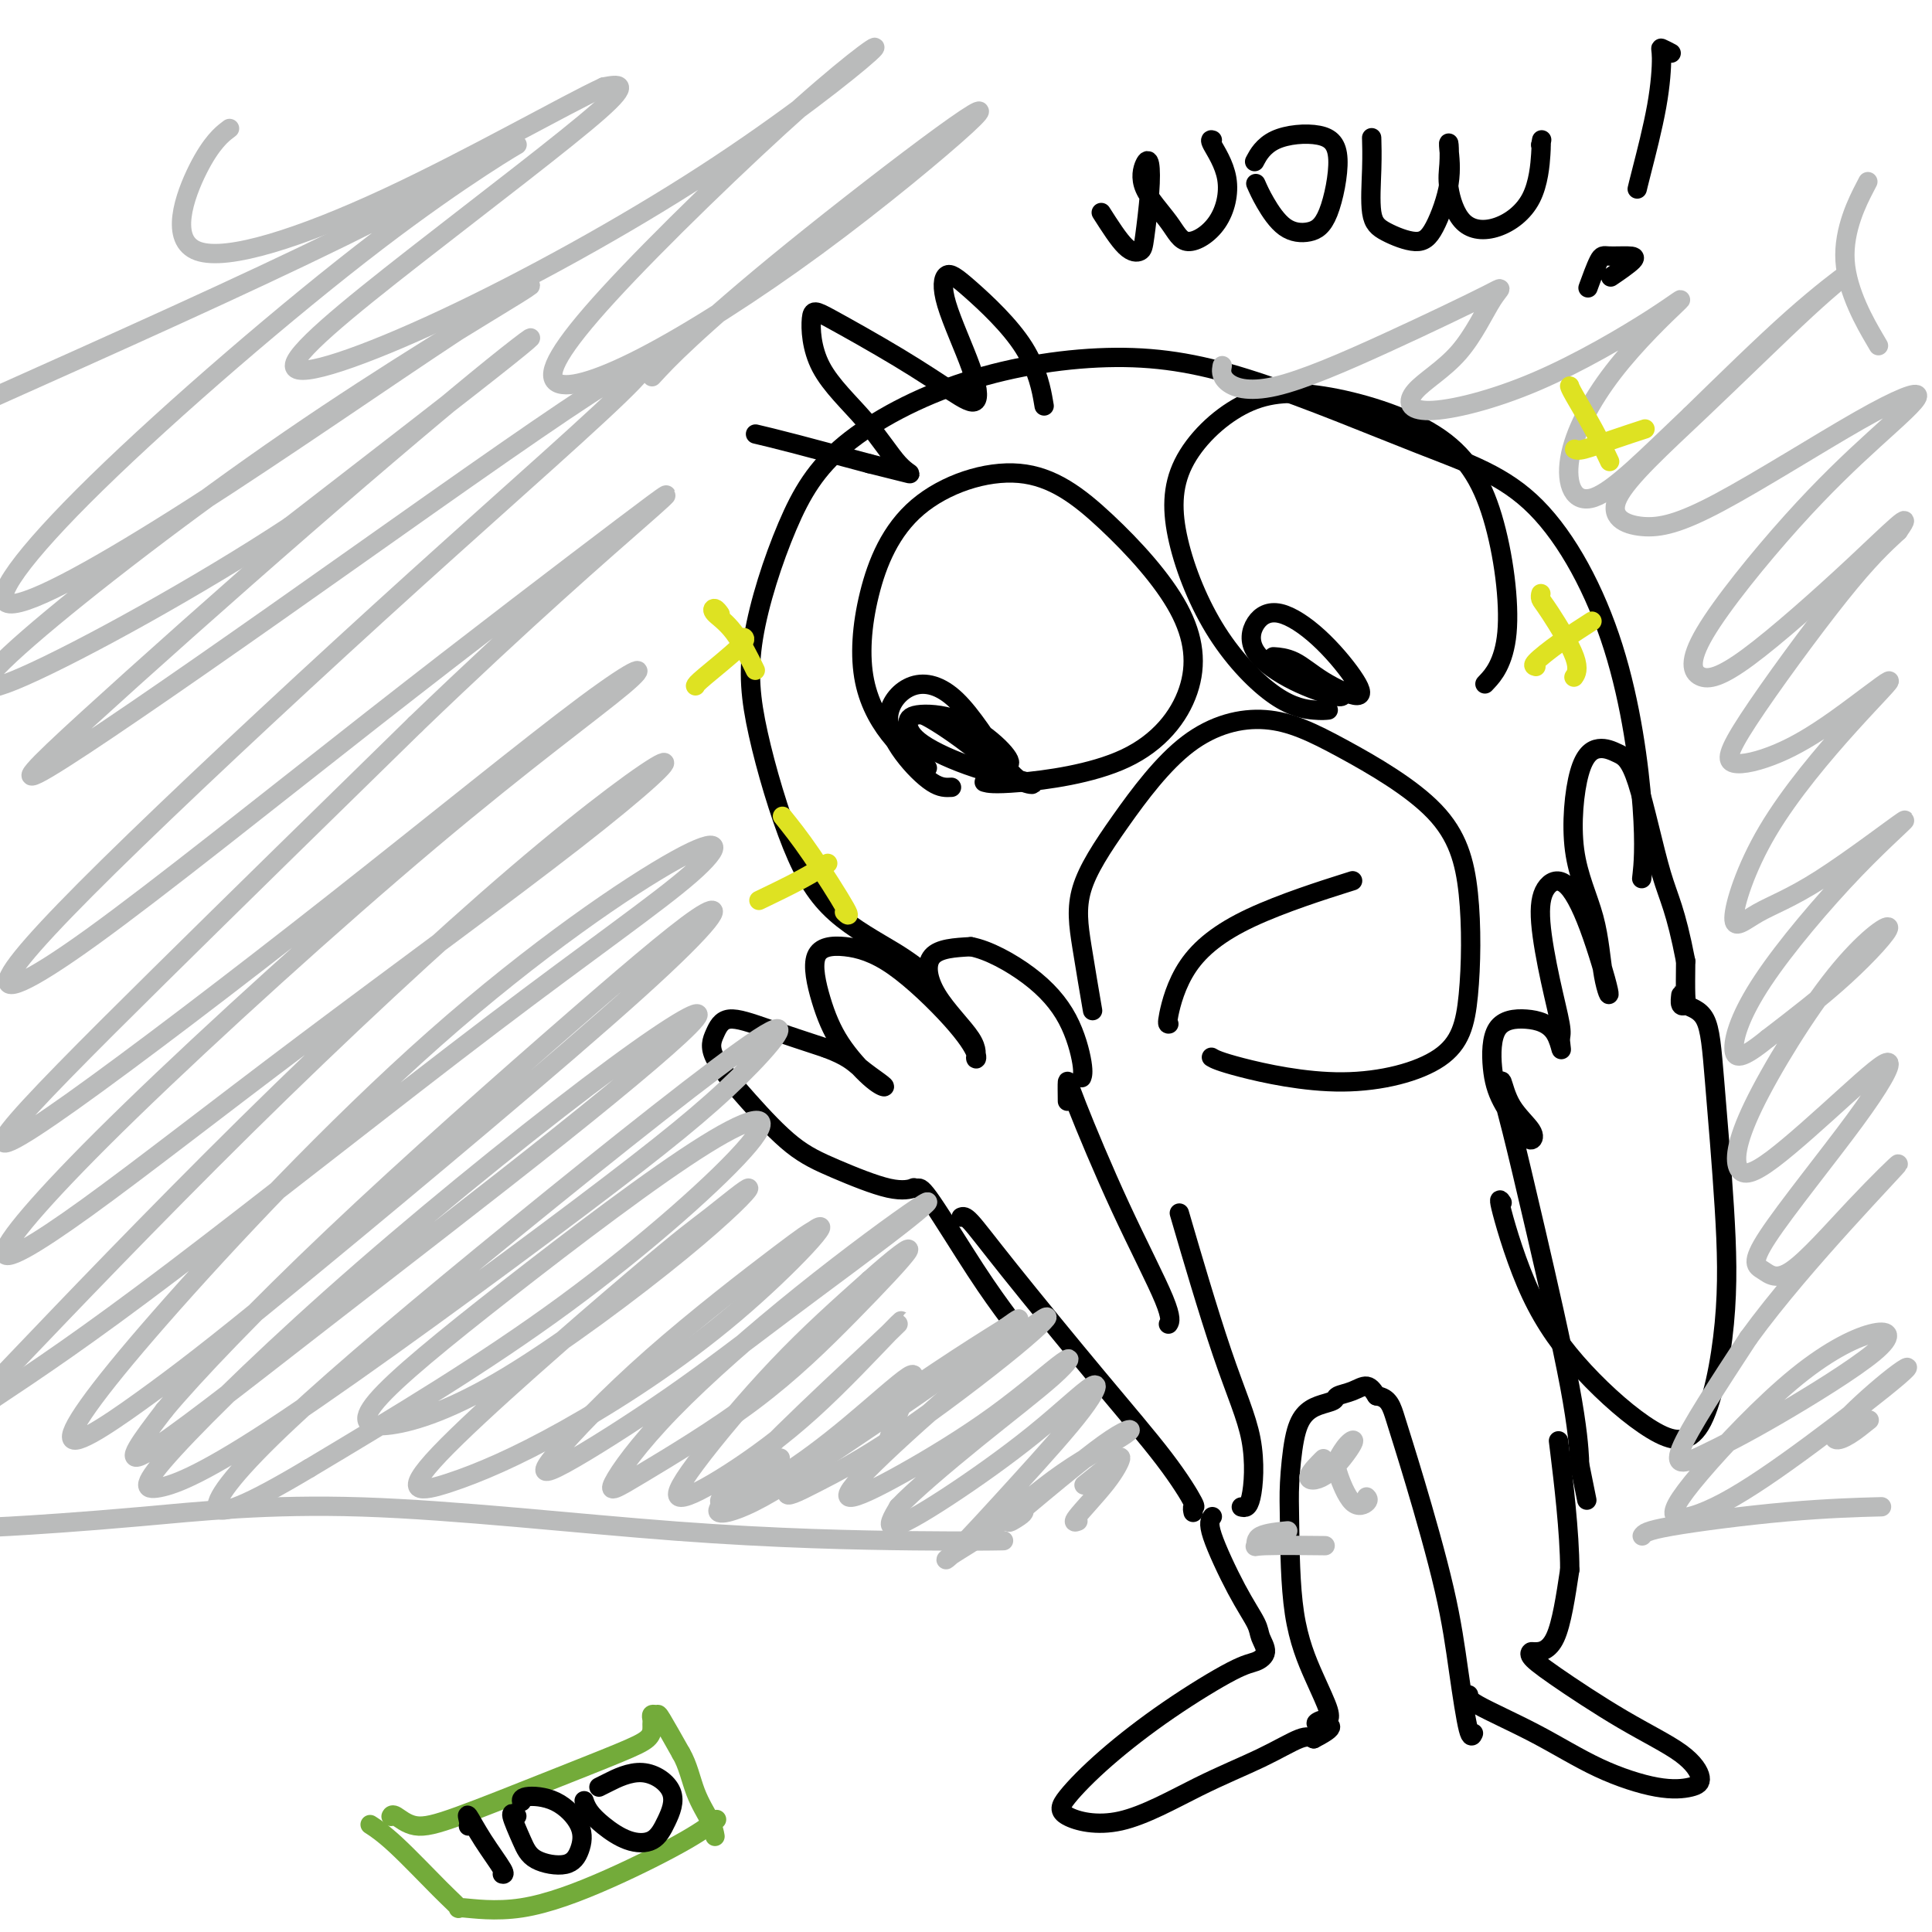 <svg viewBox='0 0 400 400' version='1.1' xmlns='http://www.w3.org/2000/svg' xmlns:xlink='http://www.w3.org/1999/xlink'><g fill='none' stroke='#000000' stroke-width='4' stroke-linecap='round' stroke-linejoin='round'><path d='M226,208c0.184,1.077 0.369,2.155 0,0c-0.369,-2.155 -1.291,-7.541 -2,-12c-0.709,-4.459 -1.206,-7.991 0,-12c1.206,-4.009 4.114,-8.495 8,-14c3.886,-5.505 8.751,-12.029 14,-16c5.249,-3.971 10.883,-5.390 16,-5c5.117,0.390 9.717,2.588 16,6c6.283,3.412 14.248,8.038 19,13c4.752,4.962 6.291,10.259 7,17c0.709,6.741 0.589,14.927 0,21c-0.589,6.073 -1.647,10.033 -6,13c-4.353,2.967 -12.002,4.940 -20,5c-7.998,0.060 -16.346,-1.791 -21,-3c-4.654,-1.209 -5.616,-1.774 -6,-2c-0.384,-0.226 -0.192,-0.113 0,0'/><path d='M242,212c-0.211,0.040 -0.421,0.080 0,-2c0.421,-2.080 1.474,-6.279 4,-10c2.526,-3.721 6.526,-6.963 13,-10c6.474,-3.037 15.421,-5.868 19,-7c3.579,-1.132 1.789,-0.566 0,0'/><path d='M192,159c-2.293,-1.596 -4.585,-3.191 -7,-6c-2.415,-2.809 -4.952,-6.831 -6,-12c-1.048,-5.169 -0.608,-11.486 1,-18c1.608,-6.514 4.382,-13.226 10,-18c5.618,-4.774 14.079,-7.611 21,-7c6.921,0.611 12.301,4.669 18,10c5.699,5.331 11.716,11.936 15,18c3.284,6.064 3.836,11.586 2,17c-1.836,5.414 -6.059,10.719 -13,14c-6.941,3.281 -16.599,4.537 -22,5c-5.401,0.463 -6.543,0.132 -7,0c-0.457,-0.132 -0.228,-0.066 0,0'/><path d='M275,147c-0.664,0.071 -1.328,0.143 -3,0c-1.672,-0.143 -4.352,-0.500 -8,-3c-3.648,-2.500 -8.266,-7.144 -12,-13c-3.734,-5.856 -6.586,-12.923 -8,-19c-1.414,-6.077 -1.390,-11.162 1,-16c2.390,-4.838 7.146,-9.427 12,-12c4.854,-2.573 9.808,-3.130 17,-2c7.192,1.130 16.623,3.946 23,8c6.377,4.054 9.699,9.344 12,17c2.301,7.656 3.581,17.677 3,24c-0.581,6.323 -3.023,8.950 -4,10c-0.977,1.050 -0.488,0.525 0,0'/><path d='M197,163c-1.128,0.063 -2.256,0.126 -4,-1c-1.744,-1.126 -4.105,-3.442 -6,-6c-1.895,-2.558 -3.323,-5.358 -3,-8c0.323,-2.642 2.396,-5.127 5,-6c2.604,-0.873 5.738,-0.136 9,3c3.262,3.136 6.651,8.671 9,12c2.349,3.329 3.659,4.452 5,5c1.341,0.548 2.715,0.521 1,0c-1.715,-0.521 -6.517,-1.537 -11,-3c-4.483,-1.463 -8.646,-3.372 -11,-5c-2.354,-1.628 -2.898,-2.975 -3,-4c-0.102,-1.025 0.238,-1.728 2,-2c1.762,-0.272 4.947,-0.114 8,1c3.053,1.114 5.976,3.185 8,5c2.024,1.815 3.150,3.376 3,4c-0.150,0.624 -1.575,0.312 -3,0'/><path d='M206,158c-1.718,-0.906 -4.512,-3.171 -7,-5c-2.488,-1.829 -4.670,-3.223 -6,-4c-1.330,-0.777 -1.809,-0.936 -2,-1c-0.191,-0.064 -0.096,-0.032 0,0'/><path d='M278,144c-0.175,0.200 -0.350,0.400 -2,0c-1.650,-0.400 -4.776,-1.402 -8,-3c-3.224,-1.598 -6.546,-3.794 -8,-6c-1.454,-2.206 -1.039,-4.424 0,-6c1.039,-1.576 2.702,-2.511 5,-2c2.298,0.511 5.232,2.466 8,5c2.768,2.534 5.372,5.646 7,8c1.628,2.354 2.282,3.951 1,4c-1.282,0.049 -4.498,-1.451 -7,-3c-2.502,-1.549 -4.289,-3.148 -6,-4c-1.711,-0.852 -3.346,-0.958 -4,-1c-0.654,-0.042 -0.327,-0.021 0,0'/><path d='M209,273c-2.021,-2.733 -4.041,-5.465 -7,-10c-2.959,-4.535 -6.855,-10.872 -9,-14c-2.145,-3.128 -2.539,-3.046 -3,-3c-0.461,0.046 -0.990,0.057 -1,0c-0.010,-0.057 0.500,-0.181 0,0c-0.500,0.181 -2.009,0.667 -5,0c-2.991,-0.667 -7.465,-2.488 -11,-4c-3.535,-1.512 -6.133,-2.715 -9,-5c-2.867,-2.285 -6.005,-5.651 -9,-9c-2.995,-3.349 -5.847,-6.679 -7,-9c-1.153,-2.321 -0.608,-3.632 0,-5c0.608,-1.368 1.279,-2.791 3,-3c1.721,-0.209 4.492,0.798 8,2c3.508,1.202 7.754,2.601 12,4'/><path d='M171,217c4.460,1.671 5.610,2.849 7,4c1.390,1.151 3.018,2.276 4,3c0.982,0.724 1.317,1.046 1,1c-0.317,-0.046 -1.285,-0.459 -3,-2c-1.715,-1.541 -4.177,-4.211 -6,-7c-1.823,-2.789 -3.006,-5.697 -4,-9c-0.994,-3.303 -1.800,-7.001 -1,-9c0.800,-1.999 3.205,-2.299 6,-2c2.795,0.299 5.981,1.196 10,4c4.019,2.804 8.871,7.513 12,11c3.129,3.487 4.535,5.751 5,7c0.465,1.249 -0.011,1.484 0,1c0.011,-0.484 0.508,-1.686 -1,-4c-1.508,-2.314 -5.021,-5.738 -7,-9c-1.979,-3.262 -2.422,-6.360 -1,-8c1.422,-1.640 4.711,-1.820 8,-2'/><path d='M201,196c3.519,0.637 8.316,3.229 12,6c3.684,2.771 6.256,5.722 8,9c1.744,3.278 2.662,6.882 3,9c0.338,2.118 0.097,2.748 0,3c-0.097,0.252 -0.048,0.126 0,0'/><path d='M221,228c-0.024,-1.763 -0.049,-3.526 0,-4c0.049,-0.474 0.171,0.343 2,5c1.829,4.657 5.367,13.156 9,21c3.633,7.844 7.363,15.035 9,19c1.637,3.965 1.182,4.704 1,5c-0.182,0.296 -0.091,0.148 0,0'/><path d='M199,252c0.385,-0.161 0.770,-0.323 2,1c1.230,1.323 3.307,4.129 8,10c4.693,5.871 12.004,14.806 18,22c5.996,7.194 10.679,12.646 14,17c3.321,4.354 5.282,7.610 6,9c0.718,1.390 0.193,0.913 0,1c-0.193,0.087 -0.055,0.739 0,1c0.055,0.261 0.028,0.130 0,0'/><path d='M257,312c0.727,0.175 1.455,0.351 2,-2c0.545,-2.351 0.909,-7.228 0,-12c-0.909,-4.772 -3.091,-9.439 -6,-18c-2.909,-8.561 -6.545,-21.018 -8,-26c-1.455,-4.982 -0.727,-2.491 0,0'/><path d='M311,249c-0.441,-0.685 -0.881,-1.369 0,2c0.881,3.369 3.084,10.793 6,17c2.916,6.207 6.545,11.198 11,16c4.455,4.802 9.737,9.416 14,12c4.263,2.584 7.506,3.138 10,-1c2.494,-4.138 4.237,-12.967 5,-21c0.763,-8.033 0.544,-15.270 0,-24c-0.544,-8.730 -1.413,-18.954 -2,-26c-0.587,-7.046 -0.890,-10.914 -2,-13c-1.110,-2.086 -3.026,-2.390 -4,-3c-0.974,-0.610 -1.007,-1.525 -1,-2c0.007,-0.475 0.054,-0.511 0,0c-0.054,0.511 -0.210,1.570 0,2c0.210,0.430 0.787,0.231 1,0c0.213,-0.231 0.061,-0.495 0,-2c-0.061,-1.505 -0.030,-4.253 0,-7'/><path d='M349,199c-2.118,-10.905 -3.414,-12.668 -5,-18c-1.586,-5.332 -3.462,-14.235 -5,-19c-1.538,-4.765 -2.738,-5.393 -4,-6c-1.262,-0.607 -2.585,-1.192 -4,-1c-1.415,0.192 -2.922,1.162 -4,5c-1.078,3.838 -1.725,10.543 -1,16c0.725,5.457 2.824,9.664 4,14c1.176,4.336 1.430,8.801 2,12c0.570,3.199 1.458,5.133 1,3c-0.458,-2.133 -2.261,-8.332 -4,-13c-1.739,-4.668 -3.415,-7.805 -5,-9c-1.585,-1.195 -3.079,-0.447 -4,1c-0.921,1.447 -1.267,3.594 -1,7c0.267,3.406 1.149,8.071 2,12c0.851,3.929 1.672,7.123 2,9c0.328,1.877 0.164,2.439 0,3'/><path d='M323,215c0.510,4.755 0.284,1.144 -1,-1c-1.284,-2.144 -3.627,-2.821 -6,-3c-2.373,-0.179 -4.777,0.139 -6,2c-1.223,1.861 -1.267,5.265 -1,8c0.267,2.735 0.843,4.800 2,7c1.157,2.200 2.895,4.535 4,6c1.105,1.465 1.577,2.060 2,2c0.423,-0.060 0.797,-0.774 0,-2c-0.797,-1.226 -2.765,-2.965 -4,-5c-1.235,-2.035 -1.736,-4.367 -2,-5c-0.264,-0.633 -0.291,0.434 0,2c0.291,1.566 0.901,3.632 2,8c1.099,4.368 2.686,11.037 5,21c2.314,9.963 5.354,23.221 7,32c1.646,8.779 1.899,13.080 2,15c0.101,1.920 0.051,1.460 0,1'/><path d='M327,303c2.667,13.167 1.333,6.583 0,0'/><path d='M192,202c-1.821,-1.477 -3.642,-2.955 -7,-5c-3.358,-2.045 -8.254,-4.658 -12,-8c-3.746,-3.342 -6.344,-7.412 -9,-14c-2.656,-6.588 -5.372,-15.692 -7,-23c-1.628,-7.308 -2.167,-12.819 -1,-20c1.167,-7.181 4.041,-16.032 7,-23c2.959,-6.968 6.002,-12.054 12,-17c5.998,-4.946 14.949,-9.754 25,-13c10.051,-3.246 21.202,-4.931 31,-5c9.798,-0.069 18.244,1.477 29,5c10.756,3.523 23.821,9.022 34,13c10.179,3.978 17.474,6.433 24,13c6.526,6.567 12.285,17.245 16,29c3.715,11.755 5.385,24.588 6,33c0.615,8.412 0.176,12.403 0,14c-0.176,1.597 -0.088,0.798 0,0'/><path d='M216,83c0.157,0.913 0.314,1.825 0,0c-0.314,-1.825 -1.101,-6.388 -4,-11c-2.899,-4.612 -7.912,-9.273 -11,-12c-3.088,-2.727 -4.250,-3.522 -5,-3c-0.750,0.522 -1.087,2.359 0,6c1.087,3.641 3.599,9.084 5,13c1.401,3.916 1.692,6.303 1,7c-0.692,0.697 -2.367,-0.296 -5,-2c-2.633,-1.704 -6.222,-4.120 -11,-7c-4.778,-2.880 -10.743,-6.226 -14,-8c-3.257,-1.774 -3.805,-1.976 -4,0c-0.195,1.976 -0.036,6.132 2,10c2.036,3.868 5.948,7.449 9,11c3.052,3.551 5.245,7.071 7,9c1.755,1.929 3.073,2.265 2,2c-1.073,-0.265 -4.536,-1.133 -8,-2'/><path d='M180,96c-4.155,-1.095 -10.542,-2.833 -15,-4c-4.458,-1.167 -6.988,-1.762 -8,-2c-1.012,-0.238 -0.506,-0.119 0,0'/><path d='M251,314c-0.450,0.638 -0.900,1.277 0,4c0.900,2.723 3.150,7.532 5,11c1.850,3.468 3.300,5.596 4,7c0.700,1.404 0.651,2.083 1,3c0.349,0.917 1.097,2.073 1,3c-0.097,0.927 -1.038,1.627 -2,2c-0.962,0.373 -1.946,0.420 -5,2c-3.054,1.580 -8.177,4.692 -13,8c-4.823,3.308 -9.345,6.812 -13,10c-3.655,3.188 -6.441,6.058 -8,8c-1.559,1.942 -1.890,2.954 0,4c1.890,1.046 6.001,2.126 11,1c4.999,-1.126 10.886,-4.456 16,-7c5.114,-2.544 9.454,-4.300 13,-6c3.546,-1.700 6.299,-3.343 8,-4c1.701,-0.657 2.351,-0.329 3,0'/><path d='M272,360c6.368,-3.245 2.287,-2.859 1,-3c-1.287,-0.141 0.219,-0.809 1,-1c0.781,-0.191 0.836,0.095 1,0c0.164,-0.095 0.436,-0.572 0,-2c-0.436,-1.428 -1.578,-3.806 -3,-7c-1.422,-3.194 -3.122,-7.205 -4,-13c-0.878,-5.795 -0.935,-13.374 -1,-18c-0.065,-4.626 -0.140,-6.300 0,-9c0.140,-2.700 0.494,-6.425 1,-9c0.506,-2.575 1.164,-3.999 2,-5c0.836,-1.001 1.852,-1.580 3,-2c1.148,-0.420 2.429,-0.682 3,-1c0.571,-0.318 0.431,-0.694 1,-1c0.569,-0.306 1.845,-0.544 3,-1c1.155,-0.456 2.187,-1.130 3,-1c0.813,0.130 1.406,1.065 2,2'/><path d='M285,289c2.606,0.331 3.122,2.160 4,5c0.878,2.840 2.120,6.691 4,13c1.880,6.309 4.399,15.077 6,22c1.601,6.923 2.285,12.000 3,17c0.715,5.000 1.462,9.923 2,12c0.538,2.077 0.868,1.308 1,1c0.132,-0.308 0.066,-0.154 0,0'/><path d='M304,351c0.054,-0.093 0.109,-0.186 0,0c-0.109,0.186 -0.381,0.650 2,2c2.381,1.350 7.414,3.588 12,6c4.586,2.412 8.725,5.000 13,7c4.275,2.000 8.686,3.411 12,4c3.314,0.589 5.531,0.356 7,0c1.469,-0.356 2.190,-0.834 2,-2c-0.190,-1.166 -1.291,-3.020 -4,-5c-2.709,-1.980 -7.027,-4.085 -12,-7c-4.973,-2.915 -10.602,-6.638 -14,-9c-3.398,-2.362 -4.565,-3.362 -5,-4c-0.435,-0.638 -0.137,-0.913 0,-1c0.137,-0.087 0.114,0.015 1,0c0.886,-0.015 2.682,-0.147 4,-3c1.318,-2.853 2.159,-8.426 3,-14'/><path d='M325,325c0.022,-7.511 -1.422,-19.289 -2,-24c-0.578,-4.711 -0.289,-2.356 0,0'/></g>
<g fill='none' stroke='#73AB3A' stroke-width='4' stroke-linecap='round' stroke-linejoin='round'><path d='M81,376c-0.034,0.065 -0.067,0.130 0,0c0.067,-0.130 0.236,-0.454 1,0c0.764,0.454 2.124,1.685 4,2c1.876,0.315 4.268,-0.286 9,-2c4.732,-1.714 11.804,-4.539 18,-7c6.196,-2.461 11.517,-4.557 15,-6c3.483,-1.443 5.128,-2.233 6,-3c0.872,-0.767 0.969,-1.512 1,-2c0.031,-0.488 -0.005,-0.721 0,-1c0.005,-0.279 0.051,-0.605 0,-1c-0.051,-0.395 -0.199,-0.858 0,-1c0.199,-0.142 0.746,0.039 1,0c0.254,-0.039 0.215,-0.297 1,1c0.785,1.297 2.392,4.148 4,7'/><path d='M141,363c1.442,2.424 2.046,5.485 3,8c0.954,2.515 2.257,4.485 3,6c0.743,1.515 0.927,2.576 1,3c0.073,0.424 0.037,0.212 0,0'/><path d='M77,378c-0.328,-0.213 -0.657,-0.426 0,0c0.657,0.426 2.298,1.491 5,4c2.702,2.509 6.465,6.460 9,9c2.535,2.540 3.843,3.667 4,4c0.157,0.333 -0.837,-0.128 1,0c1.837,0.128 6.503,0.847 12,0c5.497,-0.847 11.824,-3.258 18,-6c6.176,-2.742 12.201,-5.815 16,-8c3.799,-2.185 5.371,-3.481 6,-4c0.629,-0.519 0.314,-0.259 0,0'/></g>
<g fill='none' stroke='#000000' stroke-width='4' stroke-linecap='round' stroke-linejoin='round'><path d='M97,378c-0.016,0.055 -0.031,0.109 0,0c0.031,-0.109 0.110,-0.383 0,-1c-0.110,-0.617 -0.408,-1.577 0,-1c0.408,0.577 1.522,2.691 3,5c1.478,2.309 3.321,4.814 4,6c0.679,1.186 0.194,1.053 0,1c-0.194,-0.053 -0.097,-0.027 0,0'/><path d='M107,376c-0.601,-0.457 -1.202,-0.915 -1,0c0.202,0.915 1.206,3.201 2,5c0.794,1.799 1.377,3.109 3,4c1.623,0.891 4.288,1.362 6,1c1.712,-0.362 2.473,-1.557 3,-3c0.527,-1.443 0.821,-3.132 0,-5c-0.821,-1.868 -2.756,-3.913 -5,-5c-2.244,-1.087 -4.796,-1.216 -6,-1c-1.204,0.216 -1.058,0.776 -1,1c0.058,0.224 0.029,0.112 0,0'/><path d='M121,373c-0.053,-0.158 -0.107,-0.317 0,0c0.107,0.317 0.374,1.108 1,2c0.626,0.892 1.612,1.885 3,3c1.388,1.115 3.179,2.352 5,3c1.821,0.648 3.672,0.706 5,0c1.328,-0.706 2.131,-2.175 3,-4c0.869,-1.825 1.802,-4.006 1,-6c-0.802,-1.994 -3.339,-3.803 -6,-4c-2.661,-0.197 -5.447,1.216 -7,2c-1.553,0.784 -1.872,0.938 -2,1c-0.128,0.062 -0.064,0.031 0,0'/><path d='M228,44c1.796,2.815 3.592,5.630 5,7c1.408,1.370 2.427,1.296 3,1c0.573,-0.296 0.699,-0.812 1,-3c0.301,-2.188 0.776,-6.046 1,-9c0.224,-2.954 0.195,-5.002 0,-6c-0.195,-0.998 -0.558,-0.944 -1,0c-0.442,0.944 -0.963,2.780 0,5c0.963,2.220 3.410,4.826 5,7c1.590,2.174 2.325,3.917 4,4c1.675,0.083 4.291,-1.494 6,-4c1.709,-2.506 2.510,-5.940 2,-9c-0.510,-3.060 -2.329,-5.747 -3,-7c-0.671,-1.253 -0.192,-1.072 0,-1c0.192,0.072 0.096,0.036 0,0'/><path d='M260,38c0.517,1.166 1.034,2.332 2,4c0.966,1.668 2.381,3.837 4,5c1.619,1.163 3.441,1.320 5,1c1.559,-0.320 2.855,-1.118 4,-4c1.145,-2.882 2.138,-7.847 2,-11c-0.138,-3.153 -1.408,-4.495 -4,-5c-2.592,-0.505 -6.505,-0.175 -9,1c-2.495,1.175 -3.570,3.193 -4,4c-0.430,0.807 -0.215,0.404 0,0'/><path d='M284,29c-0.013,-0.434 -0.026,-0.868 0,0c0.026,0.868 0.092,3.038 0,6c-0.092,2.962 -0.343,6.718 0,9c0.343,2.282 1.279,3.092 3,4c1.721,0.908 4.226,1.914 6,2c1.774,0.086 2.815,-0.750 4,-3c1.185,-2.250 2.512,-5.915 3,-9c0.488,-3.085 0.137,-5.591 0,-7c-0.137,-1.409 -0.059,-1.723 0,-1c0.059,0.723 0.099,2.481 0,4c-0.099,1.519 -0.338,2.799 0,5c0.338,2.201 1.254,5.322 3,7c1.746,1.678 4.324,1.914 7,1c2.676,-0.914 5.451,-2.977 7,-6c1.549,-3.023 1.871,-7.007 2,-9c0.129,-1.993 0.064,-1.997 0,-2'/><path d='M319,30c0.333,-1.833 0.167,-0.917 0,0'/><path d='M346,11c-0.853,-0.443 -1.707,-0.885 -2,-1c-0.293,-0.115 -0.026,0.099 0,2c0.026,1.901 -0.189,5.489 -1,10c-0.811,4.511 -2.218,9.945 -3,13c-0.782,3.055 -0.938,3.730 -1,4c-0.062,0.270 -0.031,0.135 0,0'/><path d='M329,59c-0.194,0.536 -0.388,1.073 0,0c0.388,-1.073 1.357,-3.754 2,-5c0.643,-1.246 0.960,-1.055 2,-1c1.040,0.055 2.805,-0.027 4,0c1.195,0.027 1.822,0.161 1,1c-0.822,0.839 -3.092,2.383 -4,3c-0.908,0.617 -0.454,0.309 0,0'/></g>
<g fill='none' stroke='#BABBBB' stroke-width='4' stroke-linecap='round' stroke-linejoin='round'><path d='M-1,316c-0.826,0.130 -1.652,0.259 3,0c4.652,-0.259 14.784,-0.907 27,-2c12.216,-1.093 26.518,-2.633 46,-2c19.482,0.633 44.145,3.437 65,5c20.855,1.563 37.903,1.883 49,2c11.097,0.117 16.242,0.031 18,0c1.758,-0.031 0.127,-0.008 -1,0c-1.127,0.008 -1.751,0.002 -2,0c-0.249,-0.002 -0.125,-0.001 0,0'/><path d='M266,317c0.543,-0.053 1.086,-0.105 0,0c-1.086,0.105 -3.802,0.368 -5,1c-1.198,0.632 -0.878,1.633 -1,2c-0.122,0.367 -0.687,0.099 2,0c2.687,-0.099 8.625,-0.028 11,0c2.375,0.028 1.188,0.014 0,0'/><path d='M340,318c0.357,-0.536 0.714,-1.071 6,-2c5.286,-0.929 15.500,-2.250 24,-3c8.500,-0.750 15.286,-0.929 18,-1c2.714,-0.071 1.357,-0.036 0,0'/><path d='M223,315c0.156,-0.059 0.312,-0.117 0,0c-0.312,0.117 -1.093,0.410 0,-1c1.093,-1.410 4.061,-4.524 6,-7c1.939,-2.476 2.850,-4.313 3,-5c0.150,-0.687 -0.460,-0.223 -2,1c-1.540,1.223 -4.012,3.207 -5,4c-0.988,0.793 -0.494,0.397 0,0'/><path d='M212,313c-0.085,0.211 -0.171,0.423 -1,1c-0.829,0.577 -2.403,1.520 -2,1c0.403,-0.520 2.783,-2.503 7,-6c4.217,-3.497 10.272,-8.507 14,-11c3.728,-2.493 5.130,-2.469 3,-1c-2.130,1.469 -7.791,4.382 -13,8c-5.209,3.618 -9.965,7.940 -14,11c-4.035,3.060 -7.350,4.858 -9,6c-1.650,1.142 -1.635,1.629 1,-1c2.635,-2.629 7.890,-8.372 13,-14c5.110,-5.628 10.075,-11.140 13,-15c2.925,-3.860 3.812,-6.067 2,-5c-1.812,1.067 -6.321,5.410 -12,10c-5.679,4.590 -12.529,9.428 -18,13c-5.471,3.572 -9.563,5.878 -11,6c-1.437,0.122 -0.218,-1.939 1,-4'/><path d='M186,312c2.882,-3.085 9.589,-8.799 16,-14c6.411,-5.201 12.528,-9.891 16,-13c3.472,-3.109 4.300,-4.638 2,-3c-2.300,1.638 -7.726,6.444 -14,11c-6.274,4.556 -13.394,8.863 -19,12c-5.606,3.137 -9.698,5.104 -11,5c-1.302,-0.104 0.186,-2.278 5,-7c4.814,-4.722 12.955,-11.993 20,-18c7.045,-6.007 12.996,-10.752 15,-12c2.004,-1.248 0.063,1.000 -6,6c-6.063,5.000 -16.248,12.752 -24,18c-7.752,5.248 -13.072,7.992 -17,10c-3.928,2.008 -6.465,3.281 -6,2c0.465,-1.281 3.933,-5.114 10,-10c6.067,-4.886 14.733,-10.825 21,-15c6.267,-4.175 10.133,-6.588 14,-9'/><path d='M208,275c6.688,-4.813 0.908,0.155 -7,6c-7.908,5.845 -17.945,12.566 -26,18c-8.055,5.434 -14.128,9.580 -19,12c-4.872,2.420 -8.542,3.113 -7,1c1.542,-2.113 8.298,-7.032 11,-9c2.702,-1.968 1.351,-0.984 0,0'/><path d='M184,298c0.154,-0.627 0.308,-1.253 1,-3c0.692,-1.747 1.921,-4.613 3,-7c1.079,-2.387 2.006,-4.293 0,-3c-2.006,1.293 -6.946,5.787 -12,10c-5.054,4.213 -10.223,8.145 -15,11c-4.777,2.855 -9.164,4.634 -11,5c-1.836,0.366 -1.123,-0.680 2,-4c3.123,-3.320 8.654,-8.914 15,-15c6.346,-6.086 13.506,-12.664 17,-16c3.494,-3.336 3.320,-3.430 0,0c-3.320,3.430 -9.787,10.382 -16,16c-6.213,5.618 -12.173,9.900 -17,13c-4.827,3.100 -8.521,5.016 -10,5c-1.479,-0.016 -0.744,-1.966 3,-7c3.744,-5.034 10.498,-13.153 17,-20c6.502,-6.847 12.751,-12.424 19,-18'/><path d='M180,265c5.246,-4.700 8.859,-7.449 8,-6c-0.859,1.449 -6.192,7.097 -12,13c-5.808,5.903 -12.092,12.060 -20,18c-7.908,5.940 -17.439,11.662 -23,15c-5.561,3.338 -7.151,4.294 -6,2c1.151,-2.294 5.042,-7.836 12,-15c6.958,-7.164 16.984,-15.951 27,-24c10.016,-8.049 20.023,-15.361 24,-18c3.977,-2.639 1.925,-0.606 -4,4c-5.925,4.606 -15.722,11.785 -24,18c-8.278,6.215 -15.035,11.466 -23,17c-7.965,5.534 -17.137,11.350 -22,14c-4.863,2.650 -5.417,2.133 -2,-2c3.417,-4.133 10.805,-11.882 20,-20c9.195,-8.118 20.199,-16.605 26,-21c5.801,-4.395 6.401,-4.697 7,-5'/><path d='M168,255c6.360,-4.556 -4.239,7.054 -16,17c-11.761,9.946 -24.683,18.227 -35,24c-10.317,5.773 -18.028,9.038 -24,11c-5.972,1.962 -10.204,2.622 -2,-6c8.204,-8.622 28.846,-26.525 40,-36c11.154,-9.475 12.821,-10.523 16,-13c3.179,-2.477 7.872,-6.384 8,-6c0.128,0.384 -4.307,5.057 -14,13c-9.693,7.943 -24.643,19.155 -36,26c-11.357,6.845 -19.121,9.323 -24,10c-4.879,0.677 -6.873,-0.447 -3,-5c3.873,-4.553 13.612,-12.535 27,-23c13.388,-10.465 30.423,-23.413 41,-30c10.577,-6.587 14.694,-6.812 9,0c-5.694,6.812 -21.198,20.661 -38,33c-16.802,12.339 -34.901,23.170 -53,34'/><path d='M64,304c-12.865,7.688 -18.529,9.908 -19,8c-0.471,-1.908 4.250,-7.943 15,-18c10.750,-10.057 27.529,-24.135 47,-40c19.471,-15.865 41.635,-33.517 50,-39c8.365,-5.483 2.931,1.203 -4,8c-6.931,6.797 -15.358,13.703 -33,27c-17.642,13.297 -44.500,32.983 -61,44c-16.500,11.017 -22.644,13.363 -26,14c-3.356,0.637 -3.924,-0.436 3,-8c6.924,-7.564 21.341,-21.619 39,-37c17.659,-15.381 38.559,-32.086 52,-42c13.441,-9.914 19.422,-13.035 17,-10c-2.422,3.035 -13.247,12.226 -28,24c-14.753,11.774 -33.433,26.132 -50,39c-16.567,12.868 -31.019,24.248 -36,27c-4.981,2.752 -0.490,-3.124 4,-9'/><path d='M34,292c5.944,-7.185 18.803,-20.646 35,-36c16.197,-15.354 35.731,-32.600 50,-45c14.269,-12.400 23.275,-19.953 27,-22c3.725,-2.047 2.171,1.412 -14,16c-16.171,14.588 -46.959,40.303 -66,56c-19.041,15.697 -26.335,21.375 -34,27c-7.665,5.625 -15.700,11.196 -17,10c-1.300,-1.196 4.137,-9.160 18,-25c13.863,-15.840 36.152,-39.555 57,-58c20.848,-18.445 40.255,-31.619 50,-37c9.745,-5.381 9.829,-2.968 3,3c-6.829,5.968 -20.569,15.491 -41,31c-20.431,15.509 -47.552,37.002 -66,51c-18.448,13.998 -28.224,20.499 -38,27'/><path d='M5,280c-3.767,3.947 -7.534,7.894 0,0c7.534,-7.894 26.367,-27.628 46,-47c19.633,-19.372 40.064,-38.382 56,-52c15.936,-13.618 27.376,-21.846 30,-23c2.624,-1.154 -3.569,4.764 -18,16c-14.431,11.236 -37.100,27.789 -56,42c-18.900,14.211 -34.030,26.080 -45,34c-10.970,7.920 -17.780,11.890 -17,9c0.780,-2.890 9.149,-12.641 26,-29c16.851,-16.359 42.183,-39.326 62,-56c19.817,-16.674 34.119,-27.057 40,-32c5.881,-4.943 3.340,-4.448 -8,4c-11.340,8.448 -31.478,24.849 -52,41c-20.522,16.151 -41.429,32.051 -54,41c-12.571,8.949 -16.808,10.948 -13,6c3.808,-4.948 15.659,-16.842 31,-32c15.341,-15.158 34.170,-33.579 53,-52'/><path d='M86,150c23.266,-22.387 39.431,-36.354 47,-43c7.569,-6.646 6.543,-5.972 -4,2c-10.543,7.972 -30.601,23.243 -52,40c-21.399,16.757 -44.137,35.000 -58,45c-13.863,10.000 -18.849,11.756 -17,8c1.849,-3.756 10.535,-13.025 26,-28c15.465,-14.975 37.709,-35.655 58,-54c20.291,-18.345 38.628,-34.355 45,-41c6.372,-6.645 0.778,-3.924 -14,6c-14.778,9.924 -38.742,27.051 -60,42c-21.258,14.949 -39.811,27.721 -47,32c-7.189,4.279 -3.015,0.064 8,-10c11.015,-10.064 28.870,-25.976 45,-40c16.130,-14.024 30.535,-26.160 39,-33c8.465,-6.840 10.990,-8.383 3,-2c-7.990,6.383 -26.495,20.691 -45,35'/><path d='M60,109c-18.808,12.385 -43.327,25.849 -55,31c-11.673,5.151 -10.499,1.989 1,-8c11.499,-9.989 33.321,-26.804 54,-41c20.679,-14.196 40.213,-25.774 47,-30c6.787,-4.226 0.827,-1.099 -13,8c-13.827,9.099 -35.522,24.172 -54,36c-18.478,11.828 -33.738,20.413 -38,20c-4.262,-0.413 2.474,-9.823 18,-25c15.526,-15.177 39.842,-36.120 58,-50c18.158,-13.880 30.158,-20.699 29,-20c-1.158,0.699 -15.474,8.914 -36,19c-20.526,10.086 -47.263,22.043 -74,34'/><path d='M135,78c1.854,-2.013 3.707,-4.025 8,-8c4.293,-3.975 11.025,-9.912 21,-18c9.975,-8.088 23.194,-18.326 31,-24c7.806,-5.674 10.201,-6.783 5,-2c-5.201,4.783 -17.996,15.456 -31,25c-13.004,9.544 -26.218,17.957 -36,23c-9.782,5.043 -16.134,6.715 -18,5c-1.866,-1.715 0.753,-6.818 11,-18c10.247,-11.182 28.123,-28.444 40,-39c11.877,-10.556 17.755,-14.407 14,-11c-3.755,3.407 -17.145,14.071 -34,25c-16.855,10.929 -37.177,22.122 -54,30c-16.823,7.878 -30.149,12.442 -31,10c-0.851,-2.442 10.771,-11.888 25,-23c14.229,-11.112 31.065,-23.889 38,-30c6.935,-6.111 3.967,-5.555 1,-5'/><path d='M125,18c-7.697,3.526 -27.438,14.843 -45,23c-17.562,8.157 -32.944,13.156 -39,11c-6.056,-2.156 -2.784,-11.465 0,-17c2.784,-5.535 5.081,-7.296 6,-8c0.919,-0.704 0.459,-0.352 0,0'/><path d='M387,294c-1.361,1.100 -2.722,2.200 -4,3c-1.278,0.800 -2.472,1.300 -3,1c-0.528,-0.300 -0.391,-1.399 2,-4c2.391,-2.601 7.034,-6.703 10,-9c2.966,-2.297 4.255,-2.789 1,0c-3.255,2.789 -11.054,8.861 -18,14c-6.946,5.139 -13.040,9.347 -18,12c-4.960,2.653 -8.788,3.752 -10,3c-1.212,-0.752 0.191,-3.354 5,-9c4.809,-5.646 13.024,-14.335 20,-20c6.976,-5.665 12.713,-8.307 16,-9c3.287,-0.693 4.124,0.563 0,4c-4.124,3.437 -13.208,9.055 -20,13c-6.792,3.945 -11.290,6.216 -15,8c-3.710,1.784 -6.631,3.081 -5,-1c1.631,-4.081 7.816,-13.541 14,-23'/><path d='M362,277c5.932,-8.176 13.764,-17.115 20,-24c6.236,-6.885 10.878,-11.717 11,-12c0.122,-0.283 -4.276,3.984 -9,9c-4.724,5.016 -9.775,10.782 -13,13c-3.225,2.218 -4.626,0.889 -6,0c-1.374,-0.889 -2.722,-1.339 1,-7c3.722,-5.661 12.514,-16.533 18,-24c5.486,-7.467 7.668,-11.528 7,-12c-0.668,-0.472 -4.184,2.646 -9,7c-4.816,4.354 -10.933,9.943 -15,13c-4.067,3.057 -6.085,3.582 -7,2c-0.915,-1.582 -0.726,-5.272 3,-13c3.726,-7.728 10.988,-19.494 17,-27c6.012,-7.506 10.772,-10.752 11,-10c0.228,0.752 -4.078,5.500 -9,10c-4.922,4.500 -10.461,8.750 -16,13'/><path d='M366,215c-5.568,4.543 -6.988,4.399 -7,2c-0.012,-2.399 1.384,-7.053 6,-14c4.616,-6.947 12.452,-16.188 19,-23c6.548,-6.812 11.809,-11.194 10,-10c-1.809,1.194 -10.687,7.965 -17,12c-6.313,4.035 -10.060,5.333 -13,7c-2.940,1.667 -5.072,3.704 -5,1c0.072,-2.704 2.348,-10.148 7,-18c4.652,-7.852 11.680,-16.111 17,-22c5.320,-5.889 8.930,-9.407 8,-9c-0.930,0.407 -6.402,4.737 -11,8c-4.598,3.263 -8.323,5.457 -12,7c-3.677,1.543 -7.305,2.434 -9,2c-1.695,-0.434 -1.456,-2.194 3,-9c4.456,-6.806 13.130,-18.659 19,-26c5.870,-7.341 8.935,-10.171 12,-13'/><path d='M393,110c3.942,-5.519 -1.703,0.184 -9,7c-7.297,6.816 -16.246,14.747 -22,19c-5.754,4.253 -8.313,4.829 -10,4c-1.687,-0.829 -2.504,-3.063 1,-9c3.504,-5.937 11.328,-15.579 18,-23c6.672,-7.421 12.193,-12.623 17,-17c4.807,-4.377 8.901,-7.928 9,-9c0.099,-1.072 -3.796,0.337 -12,5c-8.204,4.663 -20.718,12.581 -29,17c-8.282,4.419 -12.330,5.340 -16,5c-3.670,-0.340 -6.960,-1.939 -5,-6c1.960,-4.061 9.169,-10.583 17,-18c7.831,-7.417 16.285,-15.730 22,-21c5.715,-5.270 8.693,-7.496 8,-7c-0.693,0.496 -5.055,3.713 -11,9c-5.945,5.287 -13.472,12.643 -21,20'/><path d='M350,86c-9.087,8.591 -15.805,15.567 -20,17c-4.195,1.433 -5.866,-2.677 -5,-8c0.866,-5.323 4.268,-11.857 9,-18c4.732,-6.143 10.795,-11.894 13,-14c2.205,-2.106 0.552,-0.566 -5,3c-5.552,3.566 -15.003,9.159 -24,13c-8.997,3.841 -17.541,5.929 -22,6c-4.459,0.071 -4.833,-1.875 -3,-4c1.833,-2.125 5.873,-4.427 9,-8c3.127,-3.573 5.342,-8.416 7,-11c1.658,-2.584 2.760,-2.910 -1,-1c-3.760,1.910 -12.380,6.056 -21,10c-8.620,3.944 -17.238,7.686 -23,9c-5.762,1.314 -8.667,0.200 -10,-1c-1.333,-1.200 -1.095,-2.486 -1,-3c0.095,-0.514 0.048,-0.257 0,0'/><path d='M388,70c0.798,1.363 1.595,2.726 0,0c-1.595,-2.726 -5.583,-9.542 -6,-16c-0.417,-6.458 2.738,-12.560 4,-15c1.262,-2.440 0.631,-1.220 0,0'/><path d='M283,310c-0.067,-0.069 -0.135,-0.139 0,0c0.135,0.139 0.472,0.486 0,1c-0.472,0.514 -1.755,1.194 -3,0c-1.245,-1.194 -2.453,-4.260 -3,-6c-0.547,-1.740 -0.433,-2.152 0,-3c0.433,-0.848 1.184,-2.132 2,-3c0.816,-0.868 1.697,-1.318 1,0c-0.697,1.318 -2.971,4.406 -5,6c-2.029,1.594 -3.812,1.695 -4,1c-0.188,-0.695 1.219,-2.187 2,-3c0.781,-0.813 0.938,-0.947 1,-1c0.062,-0.053 0.031,-0.027 0,0'/></g>
<g fill='none' stroke='#DEE222' stroke-width='4' stroke-linecap='round' stroke-linejoin='round'><path d='M319,123c0.020,-0.087 0.040,-0.174 0,0c-0.040,0.174 -0.141,0.607 0,1c0.141,0.393 0.522,0.744 2,3c1.478,2.256 4.052,6.415 5,9c0.948,2.585 0.271,3.596 0,4c-0.271,0.404 -0.135,0.202 0,0'/><path d='M318,138c-0.387,-0.089 -0.774,-0.179 0,-1c0.774,-0.821 2.708,-2.375 5,-4c2.292,-1.625 4.940,-3.321 6,-4c1.060,-0.679 0.530,-0.339 0,0'/><path d='M325,80c-0.016,-0.062 -0.032,-0.124 0,0c0.032,0.124 0.112,0.435 1,2c0.888,1.565 2.585,4.383 4,7c1.415,2.617 2.547,5.033 3,6c0.453,0.967 0.226,0.483 0,0'/><path d='M326,93c0.345,0.167 0.690,0.333 2,0c1.310,-0.333 3.583,-1.167 6,-2c2.417,-0.833 4.976,-1.667 6,-2c1.024,-0.333 0.512,-0.167 0,0'/><path d='M149,127c0.089,0.126 0.179,0.252 0,0c-0.179,-0.252 -0.625,-0.882 -1,-1c-0.375,-0.118 -0.678,0.278 0,1c0.678,0.722 2.336,1.771 4,4c1.664,2.229 3.332,5.637 4,7c0.668,1.363 0.334,0.682 0,0'/><path d='M144,142c0.083,-0.226 0.167,-0.452 2,-2c1.833,-1.548 5.417,-4.417 7,-6c1.583,-1.583 1.167,-1.881 1,-2c-0.167,-0.119 -0.083,-0.060 0,0'/><path d='M162,169c1.744,2.167 3.488,4.333 6,8c2.512,3.667 5.792,8.833 7,11c1.208,2.167 0.345,1.333 0,1c-0.345,-0.333 -0.173,-0.167 0,0'/><path d='M158,186c-0.756,0.363 -1.512,0.726 0,0c1.512,-0.726 5.292,-2.542 8,-4c2.708,-1.458 4.345,-2.560 5,-3c0.655,-0.440 0.327,-0.220 0,0'/></g>
</svg>